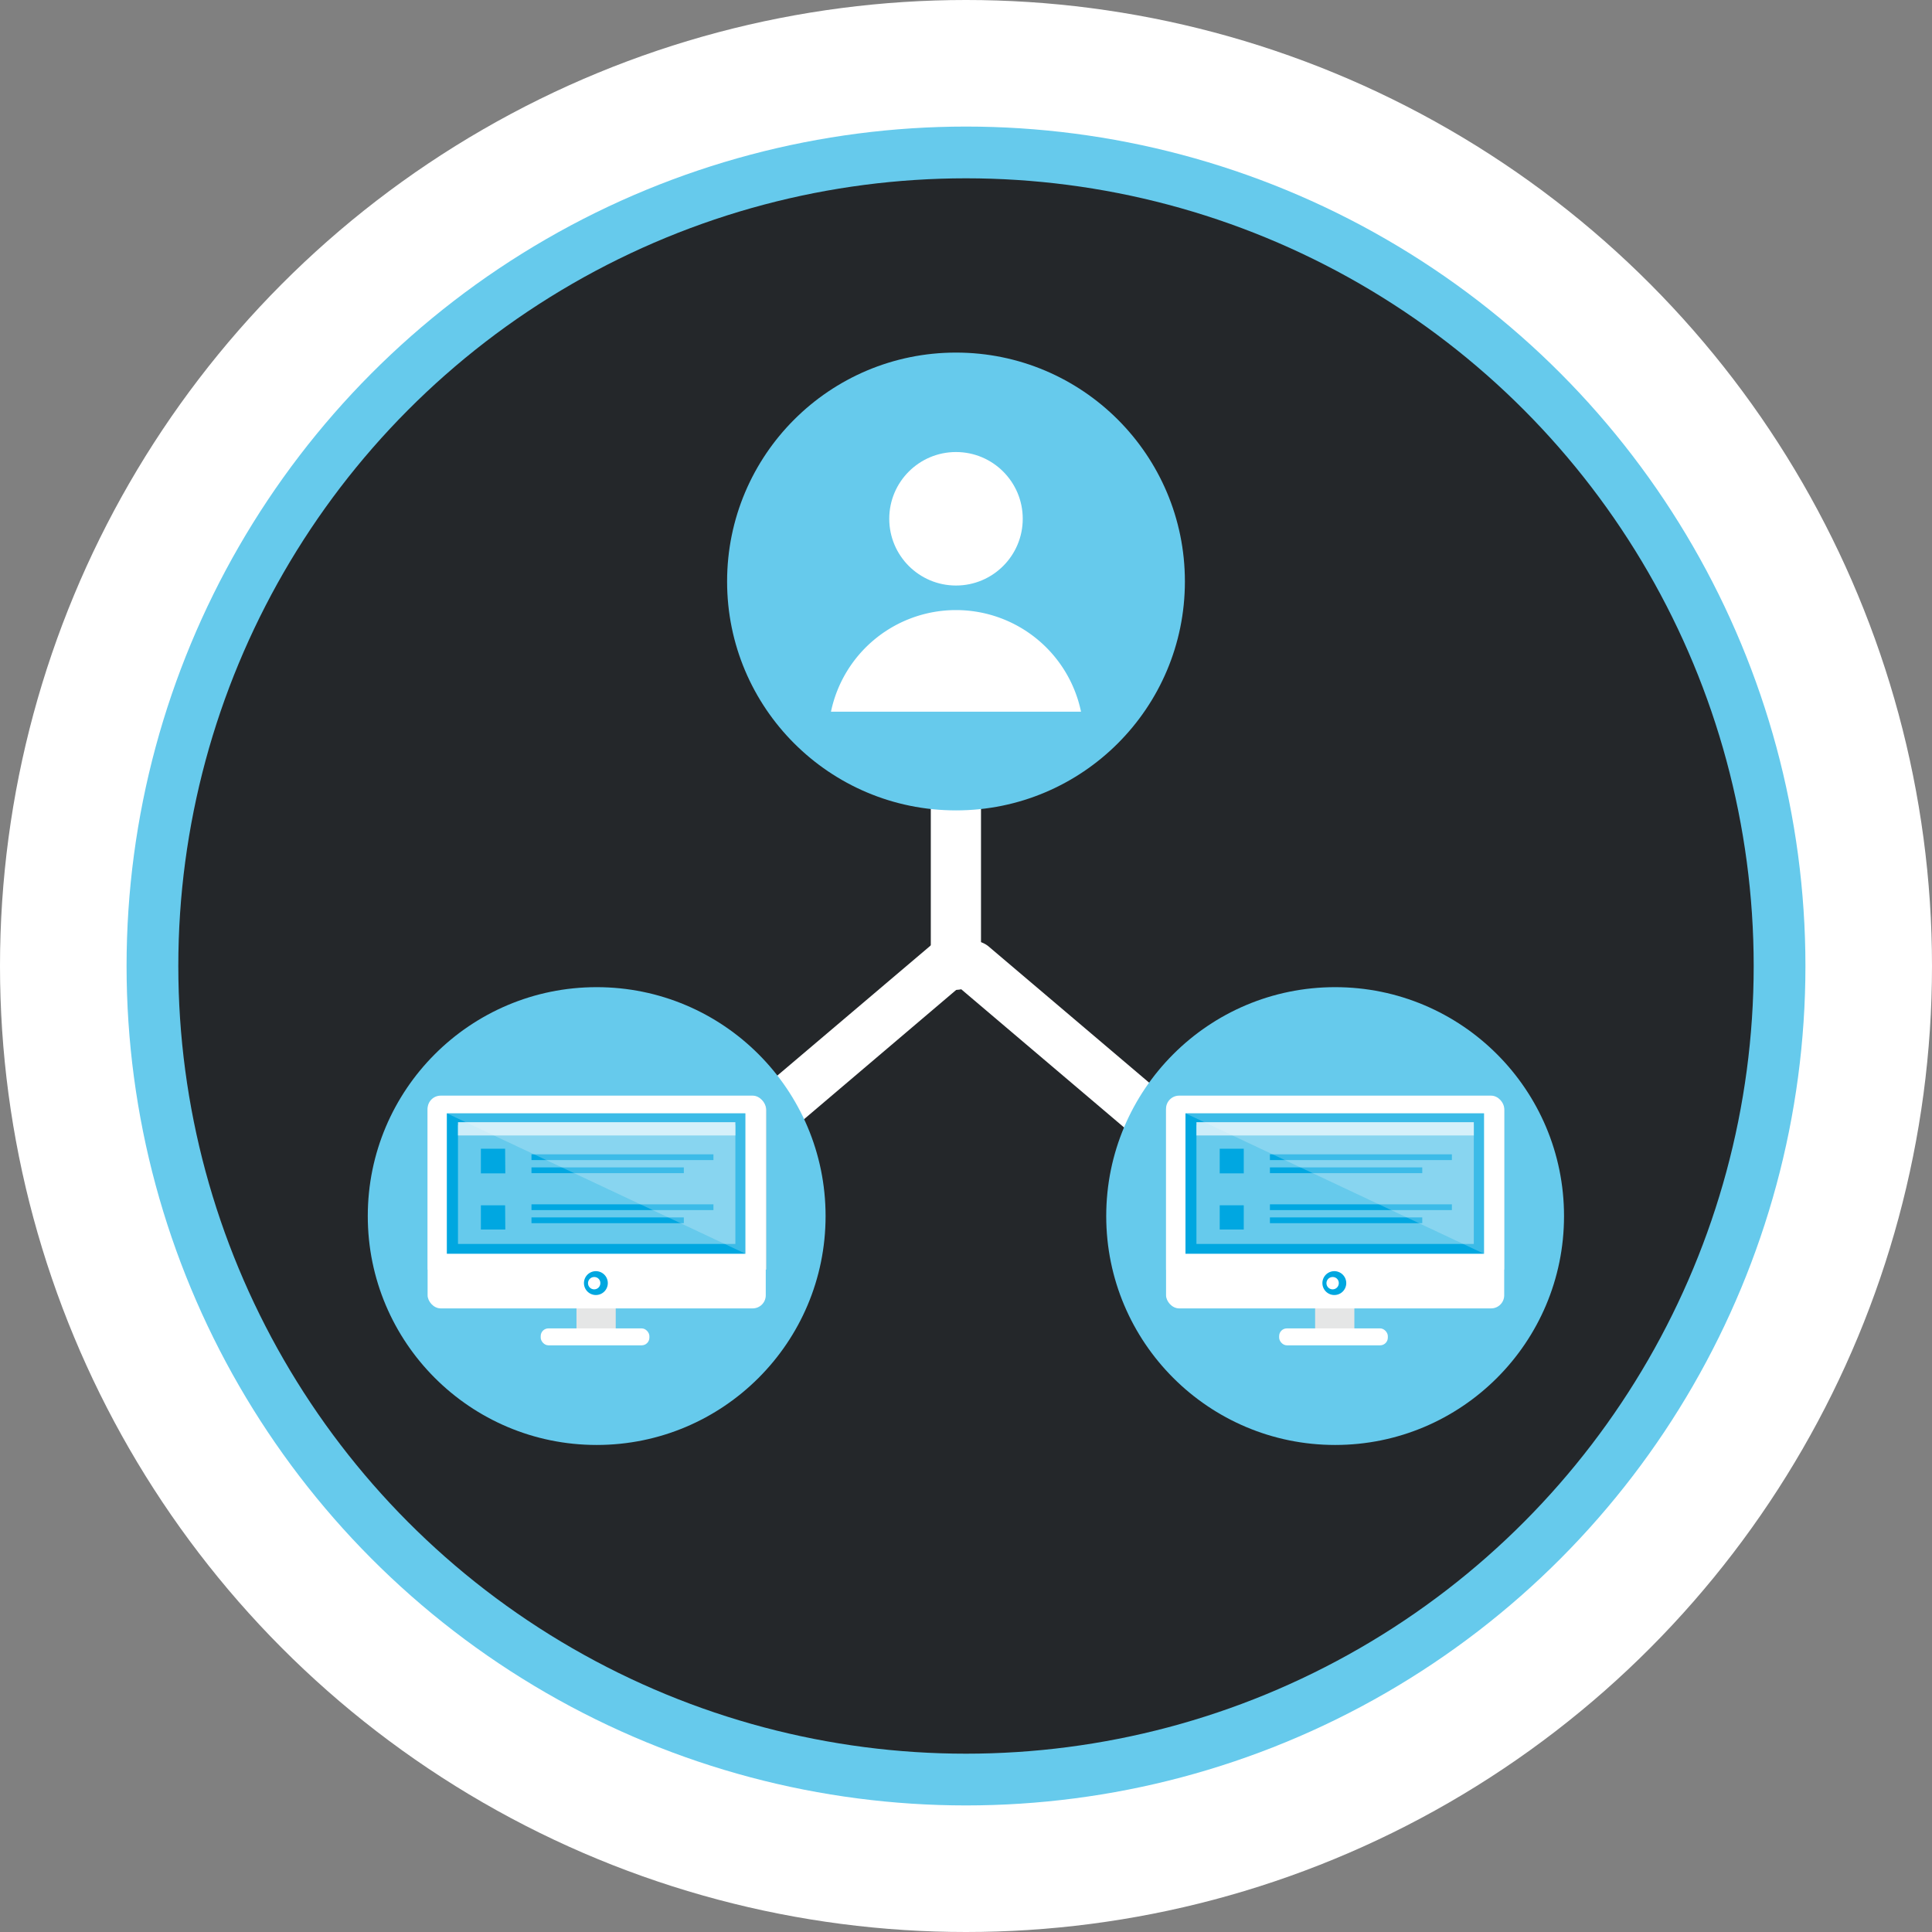 <svg xmlns="http://www.w3.org/2000/svg" viewBox="0 0 100.44 100.44"><rect x="0" y="0" width="100.44" height="100.44" fill="#808080" stroke="none"/><defs><style>.cls-1{fill:#fff;}.cls-2{fill:#66caec;}.cls-3{fill:#24272a;}.cls-4{fill:#e5e6e6;}.cls-5{fill:#00a7e0;}.cls-6{fill:#ccedf9;}.cls-7{fill:#00a7e1;}.cls-8{fill:#f1fafe;opacity:0.25;}</style></defs><g id="Layer_2" data-name="Layer 2"><g id="Layer_1-2" data-name="Layer 1"><circle class="cls-1" cx="50.22" cy="50.22" r="50.22"/><circle class="cls-2" cx="50.22" cy="50.22" r="43.64"/><circle class="cls-3" cx="50.22" cy="50.22" r="40.95"/><path class="cls-1" d="M49.7,51.46a1.31,1.31,0,0,1-1.31-1.31V20A1.31,1.31,0,1,1,51,20V50.15A1.31,1.31,0,0,1,49.7,51.46Z"/><path class="cls-1" d="M73.59,71.07a1.27,1.27,0,0,1-.84-.31L49.69,51.19a1.31,1.31,0,0,1,1.69-2L74.44,68.76a1.31,1.31,0,0,1-.85,2.31Z"/><path class="cls-1" d="M26.12,71.07a1.31,1.31,0,0,1-.85-2.31L48.33,49.2a1.31,1.31,0,1,1,1.69,2L27,70.76A1.31,1.31,0,0,1,26.12,71.07Z"/><circle class="cls-2" cx="31.02" cy="63.22" r="11.9"/><circle class="cls-2" cx="69.41" cy="63.22" r="11.9"/><circle class="cls-2" cx="49.7" cy="30.23" r="11.9"/><circle class="cls-1" cx="49.7" cy="26.97" r="3.47"/><path class="cls-1" d="M56.2,37a6.64,6.64,0,0,0-13,0Z"/><path class="cls-4" d="M23,57h16.1a.74.74,0,0,1,.74.74V66a0,0,0,0,1,0,0H22.23a0,0,0,0,1,0,0V57.7A.74.74,0,0,1,23,57Z"/><rect class="cls-4" x="29.97" y="66.7" width="2.04" height="2.62"/><rect class="cls-1" x="22.23" y="56.96" width="17.58" height="11.06" rx="0.68"/><rect class="cls-5" x="23.23" y="57.88" width="15.52" height="7.3"/><rect class="cls-1" x="28.11" y="69.06" width="5.65" height="0.88" rx="0.4"/><path class="cls-5" d="M30.9,67.32a.62.62,0,0,1,0-1.23.62.62,0,1,1,0,1.23Zm0-.93a.32.32,0,1,0,.31.31A.31.31,0,0,0,30.9,66.39Z"/><rect class="cls-2" x="23.81" y="58.49" width="14.42" height="6.18"/><rect class="cls-6" x="23.81" y="58.34" width="14.42" height="0.69"/><path class="cls-7" d="M26.27,61H25V59.72h1.26Z"/><path class="cls-7" d="M26.27,63.92H25V62.66h1.26Z"/><rect class="cls-7" x="27.63" y="62.61" width="9.46" height="0.3"/><rect class="cls-7" x="27.63" y="63.29" width="7.92" height="0.3"/><rect class="cls-7" x="27.63" y="60.01" width="9.46" height="0.3"/><rect class="cls-7" x="27.63" y="60.69" width="7.92" height="0.3"/><polygon class="cls-8" points="38.76 57.88 38.76 65.18 23.23 57.88 38.76 57.88"/><path class="cls-4" d="M61.36,57h16.1a.74.74,0,0,1,.74.74V66a0,0,0,0,1,0,0H60.62a0,0,0,0,1,0,0V57.7A.74.74,0,0,1,61.36,57Z"/><rect class="cls-4" x="68.37" y="66.7" width="2.04" height="2.62"/><rect class="cls-1" x="60.62" y="56.96" width="17.58" height="11.06" rx="0.68"/><rect class="cls-5" x="61.63" y="57.88" width="15.52" height="7.3"/><rect class="cls-1" x="66.5" y="69.06" width="5.65" height="0.88" rx="0.4"/><path class="cls-5" d="M69.29,67.32a.62.62,0,0,1,0-1.23.62.62,0,1,1,0,1.23Zm0-.93a.32.32,0,1,0,.31.31A.31.31,0,0,0,69.29,66.39Z"/><rect class="cls-2" x="62.2" y="58.49" width="14.42" height="6.18"/><rect class="cls-6" x="62.2" y="58.34" width="14.42" height="0.69"/><path class="cls-7" d="M64.66,61H63.41V59.72h1.25Z"/><path class="cls-7" d="M64.66,63.92H63.41V62.66h1.25Z"/><rect class="cls-7" x="66.02" y="62.61" width="9.46" height="0.3"/><rect class="cls-7" x="66.02" y="63.29" width="7.92" height="0.3"/><rect class="cls-7" x="66.02" y="60.01" width="9.46" height="0.3"/><rect class="cls-7" x="66.02" y="60.69" width="7.92" height="0.3"/><polygon class="cls-8" points="77.15 57.88 77.15 65.18 61.63 57.88 77.15 57.88"/></g></g></svg>